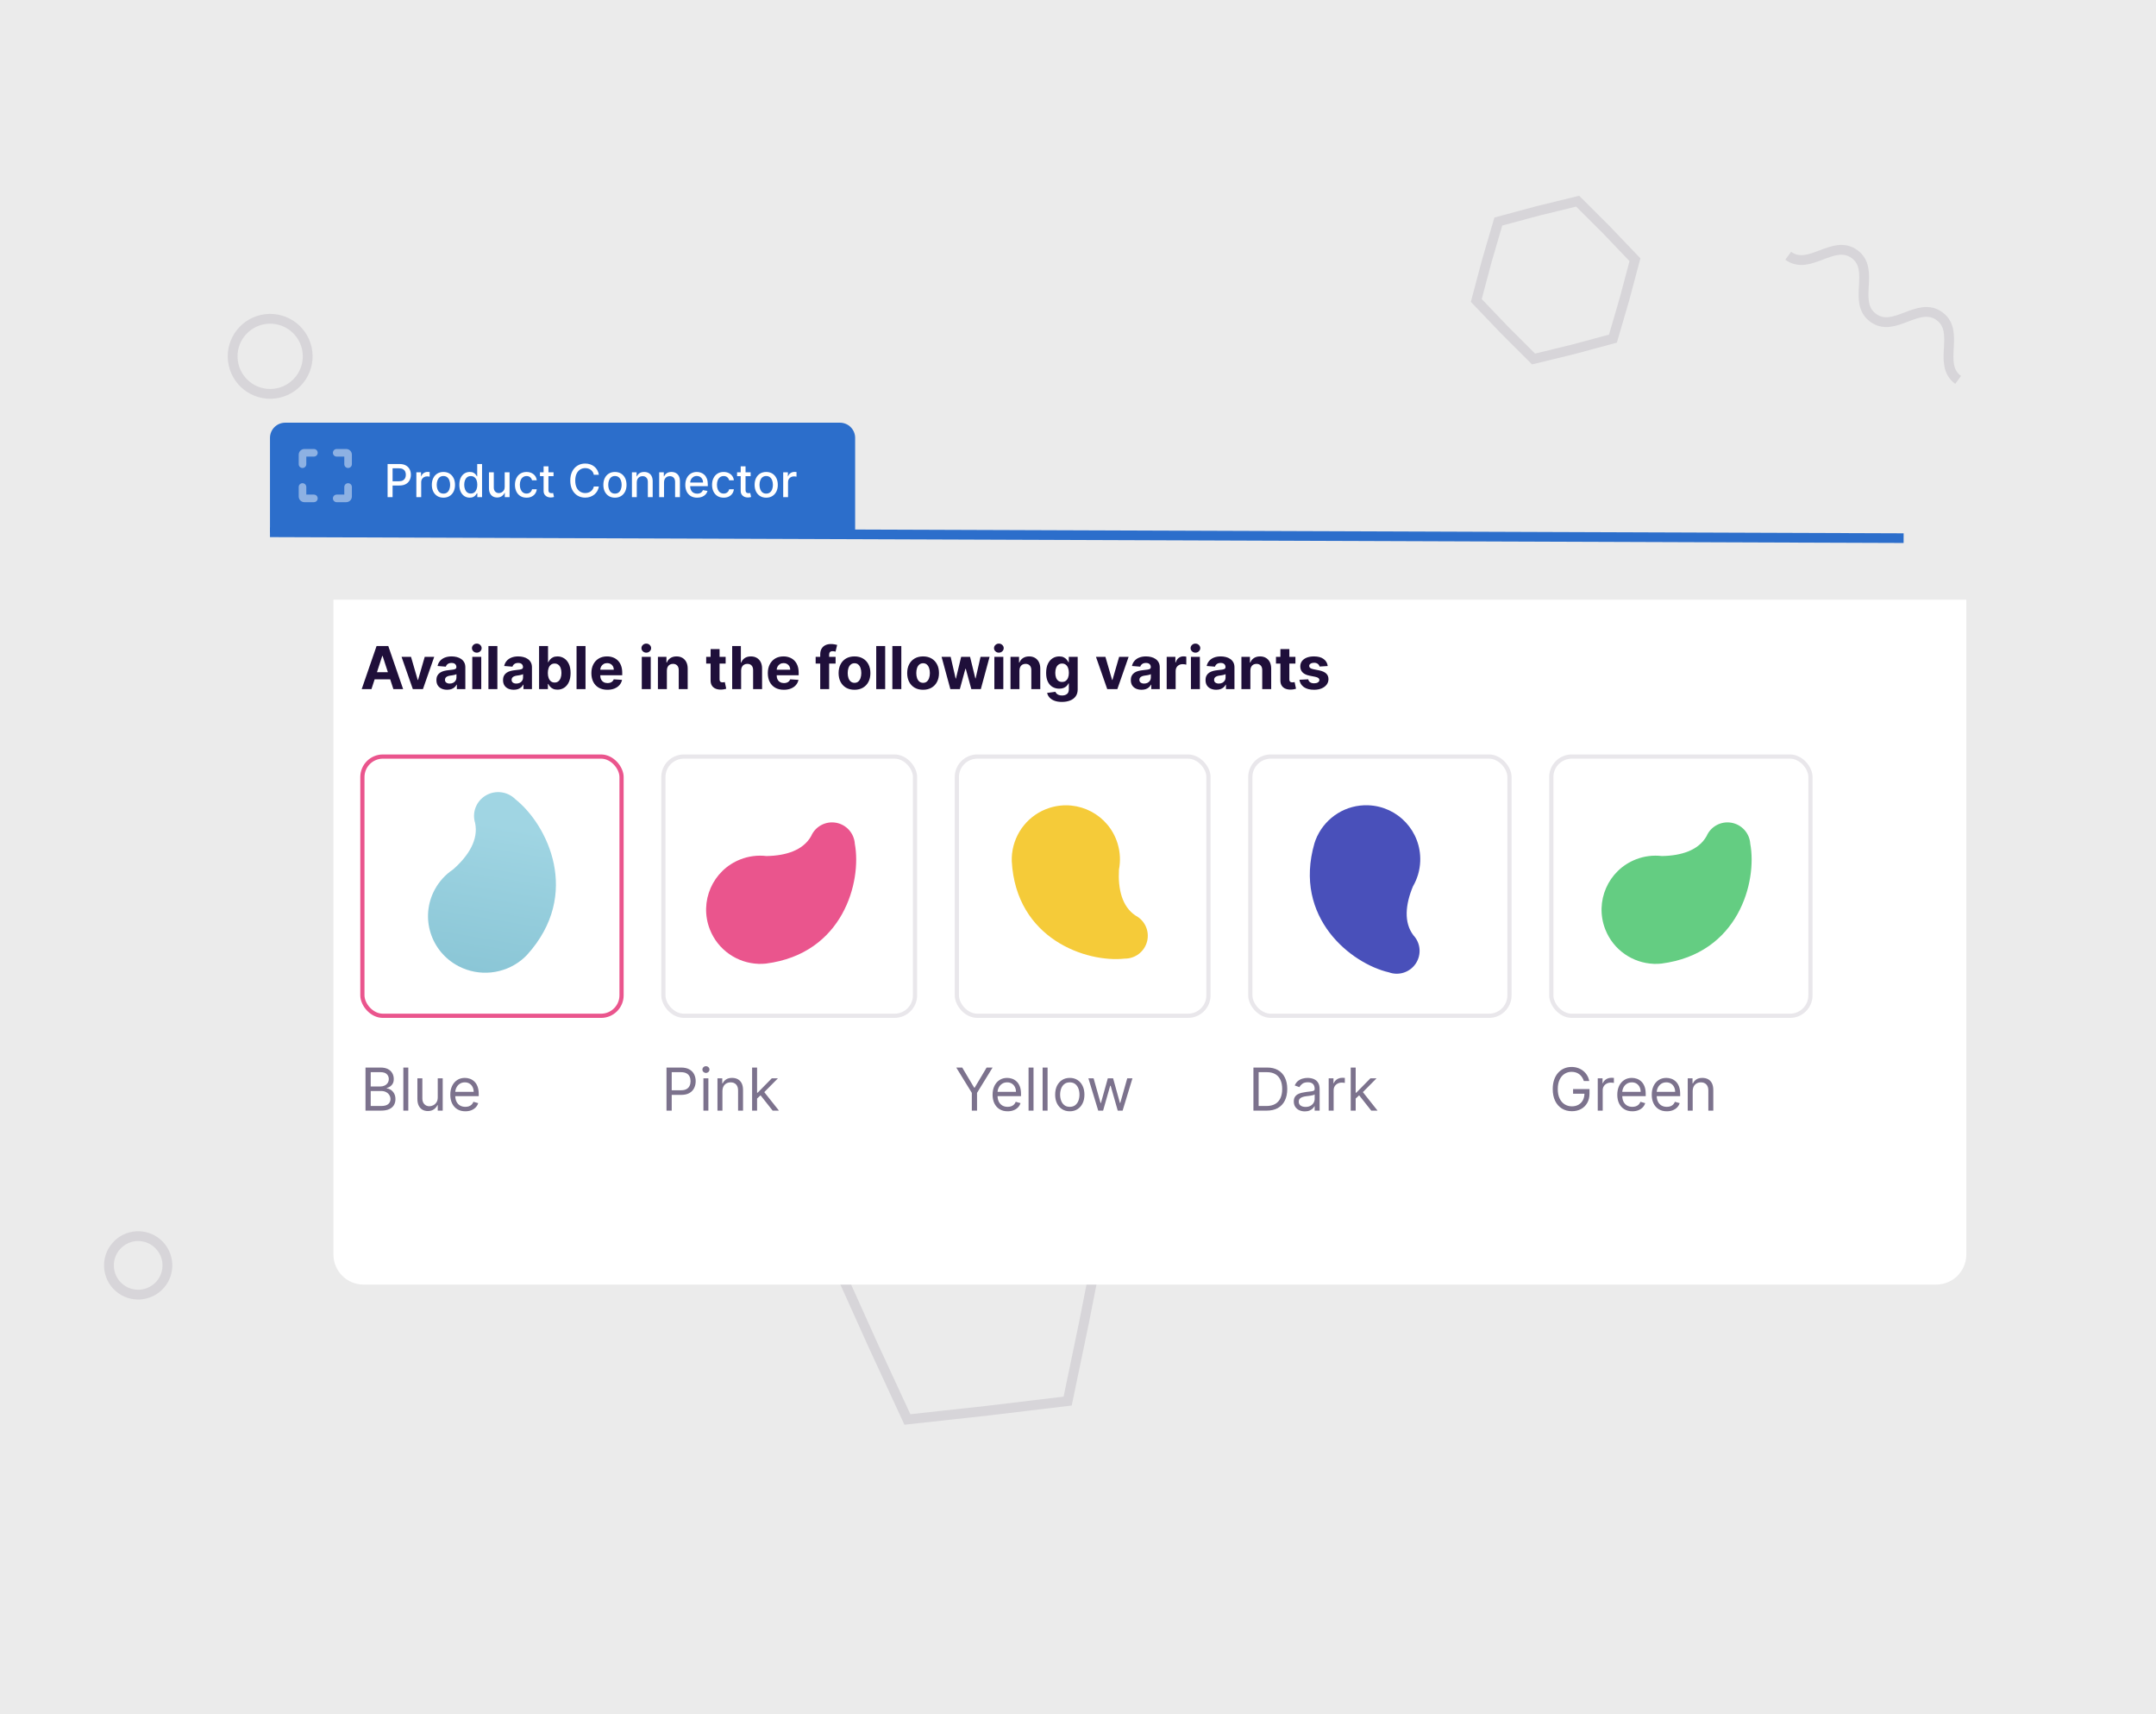 <svg width="551" height="438" viewBox="0 0 551 438" fill="none" xmlns="http://www.w3.org/2000/svg">
<rect width="551" height="438" fill="#EBEBEB"/>
<mask id="mask0_394_3562" style="mask-type:alpha" maskUnits="userSpaceOnUse" x="0" y="0" width="551" height="438">
<rect width="551" height="438" fill="#EBEBEB"/>
</mask>
<g mask="url(#mask0_394_3562)">
<path opacity="0.1" d="M223.246 343.975L214.78 325.182L229.895 311.169L229.9 311.164L245.152 297.31L263.145 307.351L263.156 307.358L281.046 317.582L277.055 337.797L277.053 337.81L272.857 357.983L252.398 360.435L252.392 360.436L231.903 362.681L223.246 343.975Z" stroke="#1F0F3A" stroke-width="2.5"/>
<circle opacity="0.1" cx="35.312" cy="323.312" r="7.471" transform="rotate(41.324 35.312 323.312)" stroke="#1F0F3A" stroke-width="2.505"/>
<path opacity="0.1" d="M402.101 89.245L391.931 91.725L384.52 84.334L377.287 76.767L379.982 66.653L382.919 56.605L393.026 53.883L403.195 51.402L410.607 58.794L417.84 66.36L415.144 76.475L412.208 86.522L402.101 89.245Z" stroke="#1F0F3A" stroke-width="2.505"/>
<circle opacity="0.1" cx="69.044" cy="91.044" r="9.591" transform="rotate(173.243 69.044 91.044)" stroke="#1F0F3A" stroke-width="2.505"/>
<path opacity="0.1" d="M500.432 97.068C495.003 93.103 501.1 84.755 495.671 80.79C490.242 76.825 484.146 85.173 478.717 81.208C473.288 77.243 479.385 68.895 473.956 64.93C468.526 60.965 462.43 69.313 457.001 65.348" stroke="#1F0F3A" stroke-width="2.505" stroke-miterlimit="10"/>
<g filter="url(#filter0_d_394_3562)">
<path d="M69 137H486.308V304.308C486.308 308.556 482.864 312 478.615 312H76.692C72.444 312 69 308.556 69 304.308V137Z" fill="white"/>
</g>
<path d="M94.93 176.077H92.436L96.236 165.071H99.235L103.029 176.077H100.535L97.778 167.586H97.692L94.93 176.077ZM94.774 171.751H100.664V173.567H94.774V171.751ZM110.972 167.822L108.086 176.077H105.506L102.62 167.822H105.039L106.753 173.728H106.839L108.548 167.822H110.972ZM114.276 176.233C113.749 176.233 113.28 176.141 112.868 175.959C112.456 175.772 112.13 175.498 111.89 175.136C111.653 174.771 111.535 174.316 111.535 173.771C111.535 173.313 111.619 172.928 111.787 172.616C111.956 172.304 112.185 172.053 112.475 171.864C112.766 171.674 113.095 171.53 113.464 171.434C113.837 171.337 114.227 171.269 114.636 171.229C115.116 171.179 115.503 171.133 115.797 171.09C116.09 171.043 116.304 170.975 116.436 170.885C116.569 170.796 116.635 170.663 116.635 170.488V170.455C116.635 170.115 116.527 169.852 116.313 169.665C116.101 169.479 115.8 169.386 115.41 169.386C114.998 169.386 114.67 169.477 114.426 169.66C114.183 169.839 114.021 170.065 113.942 170.337L111.825 170.165C111.933 169.664 112.144 169.23 112.459 168.865C112.774 168.496 113.181 168.213 113.679 168.016C114.181 167.815 114.761 167.715 115.42 167.715C115.879 167.715 116.318 167.768 116.737 167.876C117.16 167.983 117.534 168.15 117.86 168.376C118.19 168.601 118.45 168.892 118.64 169.246C118.829 169.597 118.924 170.018 118.924 170.509V176.077H116.753V174.932H116.689C116.556 175.19 116.379 175.418 116.157 175.615C115.935 175.808 115.668 175.96 115.356 176.072C115.044 176.179 114.684 176.233 114.276 176.233ZM114.931 174.653C115.268 174.653 115.566 174.586 115.823 174.454C116.081 174.318 116.284 174.135 116.431 173.906C116.578 173.676 116.651 173.417 116.651 173.126V172.25C116.579 172.297 116.481 172.34 116.356 172.379C116.234 172.415 116.096 172.449 115.942 172.482C115.788 172.51 115.634 172.537 115.48 172.562C115.325 172.584 115.186 172.603 115.06 172.621C114.792 172.661 114.557 172.723 114.356 172.809C114.156 172.895 114 173.012 113.889 173.159C113.778 173.302 113.722 173.481 113.722 173.696C113.722 174.008 113.835 174.246 114.061 174.411C114.29 174.572 114.58 174.653 114.931 174.653ZM120.701 176.077V167.822H122.99V176.077H120.701ZM121.851 166.758C121.51 166.758 121.218 166.645 120.975 166.419C120.735 166.19 120.615 165.916 120.615 165.597C120.615 165.282 120.735 165.011 120.975 164.786C121.218 164.556 121.51 164.442 121.851 164.442C122.191 164.442 122.481 164.556 122.721 164.786C122.965 165.011 123.087 165.282 123.087 165.597C123.087 165.916 122.965 166.19 122.721 166.419C122.481 166.645 122.191 166.758 121.851 166.758ZM127.113 165.071V176.077H124.824V165.071H127.113ZM131.301 176.233C130.775 176.233 130.305 176.141 129.893 175.959C129.481 175.772 129.155 175.498 128.915 175.136C128.679 174.771 128.56 174.316 128.56 173.771C128.56 173.313 128.645 172.928 128.813 172.616C128.981 172.304 129.211 172.053 129.501 171.864C129.791 171.674 130.121 171.53 130.49 171.434C130.862 171.337 131.253 171.269 131.661 171.229C132.141 171.179 132.528 171.133 132.822 171.09C133.116 171.043 133.329 170.975 133.462 170.885C133.594 170.796 133.66 170.663 133.66 170.488V170.455C133.66 170.115 133.553 169.852 133.338 169.665C133.127 169.479 132.826 169.386 132.435 169.386C132.023 169.386 131.695 169.477 131.452 169.66C131.208 169.839 131.047 170.065 130.968 170.337L128.851 170.165C128.958 169.664 129.169 169.23 129.485 168.865C129.8 168.496 130.207 168.213 130.705 168.016C131.206 167.815 131.787 167.715 132.446 167.715C132.904 167.715 133.343 167.768 133.763 167.876C134.185 167.983 134.56 168.15 134.886 168.376C135.215 168.601 135.475 168.892 135.665 169.246C135.855 169.597 135.95 170.018 135.95 170.509V176.077H133.779V174.932H133.714C133.582 175.19 133.404 175.418 133.182 175.615C132.96 175.808 132.693 175.96 132.381 176.072C132.07 176.179 131.71 176.233 131.301 176.233ZM131.957 174.653C132.294 174.653 132.591 174.586 132.849 174.454C133.107 174.318 133.309 174.135 133.456 173.906C133.603 173.676 133.677 173.417 133.677 173.126V172.25C133.605 172.297 133.506 172.34 133.381 172.379C133.259 172.415 133.121 172.449 132.967 172.482C132.813 172.51 132.659 172.537 132.505 172.562C132.351 172.584 132.211 172.603 132.086 172.621C131.817 172.661 131.582 172.723 131.382 172.809C131.181 172.895 131.025 173.012 130.914 173.159C130.803 173.302 130.748 173.481 130.748 173.696C130.748 174.008 130.861 174.246 131.086 174.411C131.316 174.572 131.606 174.653 131.957 174.653ZM137.769 176.077V165.071H140.058V169.209H140.128C140.229 168.987 140.374 168.761 140.564 168.532C140.757 168.299 141.008 168.105 141.316 167.951C141.628 167.793 142.015 167.715 142.477 167.715C143.079 167.715 143.634 167.872 144.143 168.188C144.652 168.499 145.058 168.97 145.363 169.601C145.667 170.228 145.82 171.014 145.82 171.96C145.82 172.881 145.671 173.659 145.374 174.293C145.08 174.923 144.679 175.402 144.17 175.728C143.665 176.05 143.098 176.211 142.471 176.211C142.027 176.211 141.649 176.138 141.338 175.991C141.029 175.844 140.777 175.66 140.58 175.437C140.383 175.212 140.232 174.984 140.128 174.755H140.026V176.077H137.769ZM140.01 171.95C140.01 172.44 140.078 172.869 140.214 173.234C140.35 173.599 140.548 173.884 140.805 174.088C141.063 174.289 141.377 174.389 141.746 174.389C142.119 174.389 142.434 174.287 142.692 174.083C142.95 173.875 143.145 173.589 143.278 173.223C143.414 172.854 143.482 172.43 143.482 171.95C143.482 171.473 143.416 171.054 143.283 170.692C143.15 170.33 142.955 170.047 142.697 169.843C142.439 169.639 142.122 169.536 141.746 169.536C141.373 169.536 141.058 169.635 140.8 169.832C140.546 170.029 140.35 170.309 140.214 170.67C140.078 171.032 140.01 171.459 140.01 171.95ZM149.637 165.071V176.077H147.347V165.071H149.637ZM155.233 176.238C154.383 176.238 153.653 176.066 153.04 175.722C152.431 175.375 151.961 174.884 151.632 174.25C151.302 173.612 151.137 172.858 151.137 171.987C151.137 171.138 151.302 170.393 151.632 169.751C151.961 169.11 152.425 168.61 153.024 168.252C153.626 167.894 154.331 167.715 155.141 167.715C155.686 167.715 156.193 167.802 156.662 167.978C157.135 168.15 157.547 168.41 157.898 168.757C158.253 169.105 158.529 169.542 158.726 170.069C158.923 170.592 159.021 171.204 159.021 171.907V172.535H152.051V171.117H156.866C156.866 170.787 156.795 170.495 156.651 170.241C156.508 169.986 156.309 169.787 156.055 169.644C155.804 169.497 155.512 169.424 155.179 169.424C154.831 169.424 154.523 169.504 154.254 169.665C153.989 169.823 153.782 170.036 153.631 170.305C153.481 170.57 153.404 170.866 153.4 171.192V172.541C153.4 172.949 153.475 173.302 153.626 173.599C153.78 173.897 153.996 174.126 154.276 174.287C154.555 174.449 154.887 174.529 155.27 174.529C155.525 174.529 155.757 174.493 155.969 174.422C156.18 174.35 156.361 174.243 156.512 174.099C156.662 173.956 156.777 173.78 156.856 173.573L158.973 173.712C158.866 174.221 158.645 174.665 158.312 175.045C157.982 175.421 157.556 175.715 157.033 175.926C156.513 176.134 155.913 176.238 155.233 176.238ZM164.018 176.077V167.822H166.307V176.077H164.018ZM165.168 166.758C164.828 166.758 164.536 166.645 164.292 166.419C164.052 166.19 163.932 165.916 163.932 165.597C163.932 165.282 164.052 165.011 164.292 164.786C164.536 164.556 164.828 164.442 165.168 164.442C165.508 164.442 165.799 164.556 166.039 164.786C166.282 165.011 166.404 165.282 166.404 165.597C166.404 165.916 166.282 166.19 166.039 166.419C165.799 166.645 165.508 166.758 165.168 166.758ZM170.431 171.305V176.077H168.141V167.822H170.323V169.279H170.42C170.603 168.798 170.909 168.419 171.339 168.139C171.769 167.856 172.29 167.715 172.903 167.715C173.476 167.715 173.976 167.84 174.402 168.091C174.829 168.342 175.16 168.7 175.397 169.166C175.633 169.628 175.751 170.18 175.751 170.821V176.077H173.462V171.229C173.465 170.724 173.336 170.33 173.075 170.047C172.813 169.76 172.453 169.617 171.995 169.617C171.687 169.617 171.414 169.683 171.178 169.816C170.945 169.949 170.762 170.142 170.63 170.396C170.501 170.647 170.434 170.95 170.431 171.305ZM185.449 167.822V169.542H180.478V167.822H185.449ZM181.606 165.844H183.896V173.54C183.896 173.752 183.928 173.916 183.993 174.035C184.057 174.149 184.147 174.23 184.261 174.277C184.38 174.323 184.516 174.346 184.67 174.346C184.777 174.346 184.885 174.337 184.992 174.32C185.1 174.298 185.182 174.282 185.239 174.271L185.6 175.975C185.485 176.011 185.324 176.052 185.116 176.098C184.908 176.149 184.655 176.179 184.358 176.19C183.806 176.211 183.323 176.138 182.907 175.969C182.495 175.801 182.174 175.539 181.945 175.185C181.716 174.83 181.603 174.382 181.606 173.841V165.844ZM189.407 171.305V176.077H187.118V165.071H189.343V169.279H189.439C189.626 168.791 189.927 168.41 190.342 168.134C190.758 167.854 191.279 167.715 191.906 167.715C192.479 167.715 192.979 167.84 193.406 168.091C193.836 168.338 194.169 168.695 194.405 169.16C194.645 169.622 194.763 170.176 194.76 170.821V176.077H192.47V171.229C192.474 170.721 192.345 170.325 192.084 170.042C191.826 169.759 191.464 169.617 190.998 169.617C190.686 169.617 190.41 169.683 190.17 169.816C189.934 169.949 189.748 170.142 189.611 170.396C189.479 170.647 189.411 170.95 189.407 171.305ZM200.324 176.238C199.474 176.238 198.744 176.066 198.131 175.722C197.522 175.375 197.052 174.884 196.723 174.25C196.393 173.612 196.228 172.858 196.228 171.987C196.228 171.138 196.393 170.393 196.723 169.751C197.052 169.11 197.516 168.61 198.115 168.252C198.717 167.894 199.422 167.715 200.232 167.715C200.777 167.715 201.284 167.802 201.753 167.978C202.226 168.15 202.638 168.41 202.989 168.757C203.344 169.105 203.62 169.542 203.817 170.069C204.014 170.592 204.112 171.204 204.112 171.907V172.535H197.142V171.117H201.957C201.957 170.787 201.886 170.495 201.742 170.241C201.599 169.986 201.4 169.787 201.146 169.644C200.895 169.497 200.603 169.424 200.27 169.424C199.922 169.424 199.614 169.504 199.345 169.665C199.08 169.823 198.872 170.036 198.722 170.305C198.572 170.57 198.495 170.866 198.491 171.192V172.541C198.491 172.949 198.566 173.302 198.717 173.599C198.871 173.897 199.087 174.126 199.367 174.287C199.646 174.449 199.978 174.529 200.361 174.529C200.616 174.529 200.848 174.493 201.06 174.422C201.271 174.35 201.452 174.243 201.603 174.099C201.753 173.956 201.868 173.78 201.947 173.573L204.064 173.712C203.956 174.221 203.736 174.665 203.403 175.045C203.073 175.421 202.647 175.715 202.124 175.926C201.604 176.134 201.004 176.238 200.324 176.238ZM213.548 167.822V169.542H208.453V167.822H213.548ZM209.62 176.077V167.226C209.62 166.627 209.736 166.131 209.969 165.737C210.205 165.343 210.528 165.047 210.936 164.85C211.345 164.653 211.809 164.555 212.328 164.555C212.679 164.555 213 164.581 213.29 164.635C213.584 164.689 213.802 164.737 213.946 164.78L213.537 166.5C213.448 166.471 213.337 166.445 213.204 166.419C213.075 166.394 212.943 166.382 212.806 166.382C212.47 166.382 212.235 166.461 212.102 166.618C211.97 166.772 211.904 166.989 211.904 167.269V176.077H209.62ZM218.381 176.238C217.546 176.238 216.824 176.061 216.215 175.706C215.61 175.348 215.142 174.85 214.812 174.212C214.483 173.571 214.318 172.827 214.318 171.982C214.318 171.129 214.483 170.384 214.812 169.746C215.142 169.105 215.61 168.607 216.215 168.252C216.824 167.894 217.546 167.715 218.381 167.715C219.216 167.715 219.936 167.894 220.541 168.252C221.15 168.607 221.62 169.105 221.949 169.746C222.279 170.384 222.444 171.129 222.444 171.982C222.444 172.827 222.279 173.571 221.949 174.212C221.62 174.85 221.15 175.348 220.541 175.706C219.936 176.061 219.216 176.238 218.381 176.238ZM218.392 174.465C218.771 174.465 219.088 174.357 219.343 174.142C219.597 173.924 219.789 173.626 219.918 173.25C220.05 172.874 220.117 172.446 220.117 171.966C220.117 171.486 220.05 171.057 219.918 170.681C219.789 170.305 219.597 170.008 219.343 169.789C219.088 169.571 218.771 169.461 218.392 169.461C218.008 169.461 217.686 169.571 217.424 169.789C217.166 170.008 216.971 170.305 216.838 170.681C216.709 171.057 216.645 171.486 216.645 171.966C216.645 172.446 216.709 172.874 216.838 173.25C216.971 173.626 217.166 173.924 217.424 174.142C217.686 174.357 218.008 174.465 218.392 174.465ZM226.222 165.071V176.077H223.932V165.071H226.222ZM230.345 165.071V176.077H228.056V165.071H230.345ZM235.909 176.238C235.074 176.238 234.352 176.061 233.743 175.706C233.138 175.348 232.67 174.85 232.34 174.212C232.011 173.571 231.846 172.827 231.846 171.982C231.846 171.129 232.011 170.384 232.34 169.746C232.67 169.105 233.138 168.607 233.743 168.252C234.352 167.894 235.074 167.715 235.909 167.715C236.744 167.715 237.464 167.894 238.069 168.252C238.678 168.607 239.148 169.105 239.477 169.746C239.807 170.384 239.972 171.129 239.972 171.982C239.972 172.827 239.807 173.571 239.477 174.212C239.148 174.85 238.678 175.348 238.069 175.706C237.464 176.061 236.744 176.238 235.909 176.238ZM235.92 174.465C236.299 174.465 236.616 174.357 236.871 174.142C237.125 173.924 237.317 173.626 237.446 173.25C237.578 172.874 237.645 172.446 237.645 171.966C237.645 171.486 237.578 171.057 237.446 170.681C237.317 170.305 237.125 170.008 236.871 169.789C236.616 169.571 236.299 169.461 235.92 169.461C235.536 169.461 235.214 169.571 234.952 169.789C234.694 170.008 234.499 170.305 234.366 170.681C234.237 171.057 234.173 171.486 234.173 171.966C234.173 172.446 234.237 172.874 234.366 173.25C234.499 173.626 234.694 173.924 234.952 174.142C235.214 174.357 235.536 174.465 235.92 174.465ZM242.882 176.077L240.635 167.822H242.952L244.231 173.368H244.306L245.639 167.822H247.912L249.266 173.336H249.336L250.594 167.822H252.905L250.664 176.077H248.24L246.821 170.885H246.719L245.3 176.077H242.882ZM254.126 176.077V167.822H256.416V176.077H254.126ZM255.276 166.758C254.936 166.758 254.644 166.645 254.4 166.419C254.16 166.19 254.04 165.916 254.04 165.597C254.04 165.282 254.16 165.011 254.4 164.786C254.644 164.556 254.936 164.442 255.276 164.442C255.617 164.442 255.907 164.556 256.147 164.786C256.39 165.011 256.512 165.282 256.512 165.597C256.512 165.916 256.39 166.19 256.147 166.419C255.907 166.645 255.617 166.758 255.276 166.758ZM260.539 171.305V176.077H258.249V167.822H260.431V169.279H260.528C260.711 168.798 261.017 168.419 261.447 168.139C261.877 167.856 262.398 167.715 263.011 167.715C263.584 167.715 264.084 167.84 264.51 168.091C264.937 168.342 265.268 168.7 265.505 169.166C265.741 169.628 265.859 170.18 265.859 170.821V176.077H263.57V171.229C263.574 170.724 263.445 170.33 263.183 170.047C262.921 169.76 262.561 169.617 262.103 169.617C261.795 169.617 261.522 169.683 261.286 169.816C261.053 169.949 260.87 170.142 260.738 170.396C260.609 170.647 260.542 170.95 260.539 171.305ZM271.383 179.344C270.641 179.344 270.005 179.242 269.475 179.038C268.948 178.837 268.529 178.563 268.217 178.216C267.906 177.868 267.703 177.478 267.61 177.044L269.727 176.759C269.792 176.924 269.894 177.078 270.034 177.222C270.173 177.365 270.358 177.48 270.587 177.566C270.82 177.655 271.103 177.7 271.436 177.7C271.934 177.7 272.345 177.578 272.667 177.334C272.993 177.094 273.156 176.691 273.156 176.125V174.615H273.059C272.959 174.844 272.809 175.061 272.608 175.265C272.407 175.47 272.149 175.636 271.834 175.765C271.519 175.894 271.143 175.959 270.706 175.959C270.086 175.959 269.521 175.815 269.013 175.529C268.507 175.239 268.104 174.796 267.803 174.201C267.506 173.603 267.357 172.847 267.357 171.933C267.357 170.998 267.51 170.217 267.814 169.59C268.119 168.963 268.524 168.494 269.029 168.182C269.538 167.87 270.095 167.715 270.7 167.715C271.162 167.715 271.549 167.793 271.861 167.951C272.173 168.105 272.423 168.299 272.613 168.532C272.807 168.761 272.956 168.987 273.059 169.209H273.145V167.822H275.419V176.158C275.419 176.86 275.247 177.447 274.903 177.92C274.559 178.393 274.082 178.748 273.473 178.984C272.868 179.224 272.171 179.344 271.383 179.344ZM271.431 174.239C271.8 174.239 272.112 174.148 272.366 173.965C272.624 173.779 272.821 173.513 272.957 173.169C273.097 172.822 273.167 172.406 273.167 171.923C273.167 171.439 273.099 171.02 272.963 170.665C272.827 170.307 272.63 170.029 272.372 169.832C272.114 169.635 271.8 169.536 271.431 169.536C271.055 169.536 270.738 169.639 270.48 169.843C270.222 170.043 270.027 170.323 269.894 170.681C269.761 171.039 269.695 171.453 269.695 171.923C269.695 172.399 269.761 172.811 269.894 173.159C270.03 173.503 270.225 173.77 270.48 173.959C270.738 174.146 271.055 174.239 271.431 174.239ZM288.439 167.822L285.553 176.077H282.974L280.088 167.822H282.506L284.22 173.728H284.306L286.015 167.822H288.439ZM291.743 176.233C291.216 176.233 290.747 176.141 290.335 175.959C289.923 175.772 289.597 175.498 289.357 175.136C289.12 174.771 289.002 174.316 289.002 173.771C289.002 173.313 289.086 172.928 289.255 172.616C289.423 172.304 289.652 172.053 289.943 171.864C290.233 171.674 290.562 171.53 290.931 171.434C291.304 171.337 291.695 171.269 292.103 171.229C292.583 171.179 292.97 171.133 293.264 171.09C293.558 171.043 293.771 170.975 293.903 170.885C294.036 170.796 294.102 170.663 294.102 170.488V170.455C294.102 170.115 293.995 169.852 293.78 169.665C293.568 169.479 293.267 169.386 292.877 169.386C292.465 169.386 292.137 169.477 291.893 169.66C291.65 169.839 291.488 170.065 291.41 170.337L289.292 170.165C289.4 169.664 289.611 169.23 289.926 168.865C290.242 168.496 290.648 168.213 291.146 168.016C291.648 167.815 292.228 167.715 292.888 167.715C293.346 167.715 293.785 167.768 294.204 167.876C294.627 167.983 295.001 168.15 295.327 168.376C295.657 168.601 295.917 168.892 296.107 169.246C296.297 169.597 296.392 170.018 296.392 170.509V176.077H294.22V174.932H294.156C294.023 175.19 293.846 175.418 293.624 175.615C293.402 175.808 293.135 175.96 292.823 176.072C292.511 176.179 292.151 176.233 291.743 176.233ZM292.399 174.653C292.735 174.653 293.033 174.586 293.291 174.454C293.549 174.318 293.751 174.135 293.898 173.906C294.045 173.676 294.118 173.417 294.118 173.126V172.25C294.047 172.297 293.948 172.34 293.823 172.379C293.701 172.415 293.563 172.449 293.409 172.482C293.255 172.51 293.101 172.537 292.947 172.562C292.793 172.584 292.653 172.603 292.528 172.621C292.259 172.661 292.024 172.723 291.823 172.809C291.623 172.895 291.467 173.012 291.356 173.159C291.245 173.302 291.189 173.481 291.189 173.696C291.189 174.008 291.302 174.246 291.528 174.411C291.757 174.572 292.047 174.653 292.399 174.653ZM298.168 176.077V167.822H300.387V169.262H300.473C300.624 168.75 300.876 168.363 301.231 168.102C301.586 167.836 301.994 167.704 302.456 167.704C302.571 167.704 302.695 167.711 302.827 167.725C302.96 167.74 303.076 167.759 303.177 167.784V169.816C303.069 169.784 302.92 169.755 302.73 169.73C302.541 169.705 302.367 169.692 302.209 169.692C301.872 169.692 301.571 169.766 301.306 169.913C301.045 170.056 300.837 170.257 300.683 170.515C300.532 170.773 300.457 171.07 300.457 171.407V176.077H298.168ZM304.36 176.077V167.822H306.65V176.077H304.36ZM305.51 166.758C305.17 166.758 304.878 166.645 304.634 166.419C304.394 166.19 304.274 165.916 304.274 165.597C304.274 165.282 304.394 165.011 304.634 164.786C304.878 164.556 305.17 164.442 305.51 164.442C305.851 164.442 306.141 164.556 306.381 164.786C306.625 165.011 306.746 165.282 306.746 165.597C306.746 165.916 306.625 166.19 306.381 166.419C306.141 166.645 305.851 166.758 305.51 166.758ZM310.837 176.233C310.311 176.233 309.841 176.141 309.429 175.959C309.017 175.772 308.691 175.498 308.451 175.136C308.215 174.771 308.097 174.316 308.097 173.771C308.097 173.313 308.181 172.928 308.349 172.616C308.518 172.304 308.747 172.053 309.037 171.864C309.327 171.674 309.657 171.53 310.026 171.434C310.399 171.337 310.789 171.269 311.198 171.229C311.678 171.179 312.065 171.133 312.358 171.09C312.652 171.043 312.865 170.975 312.998 170.885C313.13 170.796 313.197 170.663 313.197 170.488V170.455C313.197 170.115 313.089 169.852 312.874 169.665C312.663 169.479 312.362 169.386 311.971 169.386C311.559 169.386 311.232 169.477 310.988 169.66C310.744 169.839 310.583 170.065 310.504 170.337L308.387 170.165C308.494 169.664 308.706 169.23 309.021 168.865C309.336 168.496 309.743 168.213 310.241 168.016C310.743 167.815 311.323 167.715 311.982 167.715C312.441 167.715 312.88 167.768 313.299 167.876C313.722 167.983 314.096 168.15 314.422 168.376C314.752 168.601 315.011 168.892 315.201 169.246C315.391 169.597 315.486 170.018 315.486 170.509V176.077H313.315V174.932H313.25C313.118 175.19 312.941 175.418 312.718 175.615C312.496 175.808 312.229 175.96 311.918 176.072C311.606 176.179 311.246 176.233 310.837 176.233ZM311.493 174.653C311.83 174.653 312.127 174.586 312.385 174.454C312.643 174.318 312.846 174.135 312.993 173.906C313.139 173.676 313.213 173.417 313.213 173.126V172.25C313.141 172.297 313.043 172.34 312.917 172.379C312.795 172.415 312.658 172.449 312.503 172.482C312.349 172.51 312.195 172.537 312.041 172.562C311.887 172.584 311.747 172.603 311.622 172.621C311.353 172.661 311.119 172.723 310.918 172.809C310.717 172.895 310.562 173.012 310.451 173.159C310.339 173.302 310.284 173.481 310.284 173.696C310.284 174.008 310.397 174.246 310.622 174.411C310.852 174.572 311.142 174.653 311.493 174.653ZM319.552 171.305V176.077H317.262V167.822H319.444V169.279H319.541C319.724 168.798 320.03 168.419 320.46 168.139C320.89 167.856 321.411 167.715 322.024 167.715C322.597 167.715 323.097 167.84 323.523 168.091C323.95 168.342 324.281 168.7 324.518 169.166C324.754 169.628 324.872 170.18 324.872 170.821V176.077H322.583V171.229C322.586 170.724 322.457 170.33 322.196 170.047C321.934 169.76 321.574 169.617 321.116 169.617C320.808 169.617 320.535 169.683 320.299 169.816C320.066 169.949 319.883 170.142 319.751 170.396C319.622 170.647 319.555 170.95 319.552 171.305ZM331.067 167.822V169.542H326.096V167.822H331.067ZM327.225 165.844H329.514V173.54C329.514 173.752 329.546 173.916 329.611 174.035C329.675 174.149 329.765 174.23 329.88 174.277C329.998 174.323 330.134 174.346 330.288 174.346C330.396 174.346 330.503 174.337 330.611 174.32C330.718 174.298 330.8 174.282 330.858 174.271L331.218 175.975C331.103 176.011 330.942 176.052 330.734 176.098C330.526 176.149 330.274 176.179 329.976 176.19C329.425 176.211 328.941 176.138 328.525 175.969C328.113 175.801 327.793 175.539 327.563 175.185C327.334 174.83 327.221 174.382 327.225 173.841V165.844ZM339.323 170.176L337.228 170.305C337.192 170.126 337.115 169.965 336.996 169.821C336.878 169.674 336.722 169.558 336.529 169.472C336.339 169.382 336.111 169.338 335.846 169.338C335.492 169.338 335.192 169.413 334.949 169.563C334.705 169.71 334.583 169.907 334.583 170.155C334.583 170.352 334.662 170.518 334.82 170.654C334.978 170.79 335.248 170.9 335.631 170.982L337.125 171.283C337.928 171.448 338.526 171.713 338.92 172.078C339.314 172.444 339.512 172.924 339.512 173.519C339.512 174.06 339.352 174.535 339.033 174.943C338.718 175.351 338.284 175.67 337.733 175.9C337.185 176.125 336.552 176.238 335.836 176.238C334.743 176.238 333.872 176.011 333.224 175.556C332.579 175.097 332.201 174.474 332.09 173.685L334.342 173.567C334.41 173.9 334.574 174.155 334.836 174.33C335.098 174.502 335.433 174.588 335.841 174.588C336.242 174.588 336.565 174.511 336.808 174.357C337.056 174.2 337.181 173.997 337.185 173.75C337.181 173.542 337.093 173.372 336.921 173.239C336.749 173.103 336.484 172.999 336.126 172.928L334.696 172.643C333.89 172.482 333.29 172.202 332.896 171.804C332.505 171.407 332.31 170.9 332.31 170.284C332.31 169.753 332.453 169.296 332.74 168.913C333.03 168.53 333.437 168.234 333.96 168.026C334.487 167.819 335.103 167.715 335.809 167.715C336.851 167.715 337.672 167.935 338.27 168.376C338.872 168.816 339.223 169.416 339.323 170.176Z" fill="#1F0F3A"/>
<path d="M93.409 283.769V272.763H97.257C98.024 272.763 98.656 272.895 99.154 273.16C99.652 273.422 100.023 273.775 100.266 274.219C100.51 274.66 100.632 275.149 100.632 275.686C100.632 276.159 100.548 276.55 100.379 276.858C100.215 277.166 99.996 277.41 99.724 277.589C99.455 277.768 99.163 277.901 98.848 277.987V278.094C99.184 278.115 99.523 278.234 99.863 278.449C100.204 278.664 100.489 278.972 100.718 279.373C100.947 279.774 101.062 280.265 101.062 280.846C101.062 281.397 100.936 281.894 100.686 282.334C100.435 282.775 100.039 283.124 99.498 283.382C98.957 283.64 98.253 283.769 97.386 283.769H93.409ZM94.742 282.587H97.386C98.257 282.587 98.874 282.418 99.24 282.082C99.609 281.741 99.793 281.329 99.793 280.846C99.793 280.473 99.699 280.129 99.509 279.814C99.319 279.495 99.048 279.24 98.697 279.051C98.346 278.857 97.93 278.76 97.45 278.76H94.742V282.587ZM94.742 277.6H97.214C97.615 277.6 97.977 277.521 98.299 277.363C98.626 277.205 98.883 276.983 99.073 276.697C99.267 276.41 99.364 276.073 99.364 275.686C99.364 275.203 99.195 274.792 98.858 274.456C98.522 274.115 97.988 273.945 97.257 273.945H94.742V277.6ZM104.348 272.763V283.769H103.08V272.763H104.348ZM111.873 280.394V275.514H113.142V283.769H111.873V282.372H111.787C111.594 282.791 111.293 283.148 110.885 283.441C110.476 283.732 109.96 283.877 109.337 283.877C108.821 283.877 108.362 283.764 107.961 283.538C107.56 283.309 107.244 282.965 107.015 282.506C106.786 282.044 106.671 281.462 106.671 280.76V275.514H107.939V280.674C107.939 281.276 108.108 281.756 108.445 282.114C108.785 282.472 109.219 282.651 109.745 282.651C110.061 282.651 110.381 282.571 110.707 282.409C111.037 282.248 111.313 282.001 111.535 281.668C111.761 281.335 111.873 280.91 111.873 280.394ZM118.926 283.941C118.13 283.941 117.444 283.766 116.867 283.414C116.294 283.06 115.852 282.565 115.54 281.931C115.232 281.293 115.078 280.552 115.078 279.706C115.078 278.861 115.232 278.115 115.54 277.471C115.852 276.822 116.285 276.317 116.841 275.955C117.399 275.59 118.052 275.407 118.797 275.407C119.227 275.407 119.651 275.479 120.07 275.622C120.49 275.765 120.871 275.998 121.215 276.321C121.559 276.639 121.833 277.062 122.037 277.589C122.242 278.115 122.344 278.764 122.344 279.534V280.072H115.981V278.975H121.054C121.054 278.51 120.961 278.094 120.774 277.729C120.592 277.363 120.33 277.075 119.99 276.863C119.653 276.652 119.255 276.546 118.797 276.546C118.292 276.546 117.854 276.672 117.485 276.922C117.12 277.17 116.839 277.492 116.642 277.89C116.445 278.287 116.346 278.714 116.346 279.169V279.9C116.346 280.523 116.454 281.052 116.669 281.485C116.887 281.915 117.19 282.243 117.577 282.469C117.964 282.691 118.413 282.802 118.926 282.802C119.259 282.802 119.56 282.755 119.829 282.662C120.101 282.565 120.336 282.422 120.533 282.232C120.73 282.039 120.882 281.799 120.989 281.512L122.215 281.856C122.086 282.272 121.869 282.637 121.564 282.952C121.26 283.264 120.884 283.508 120.436 283.683C119.988 283.855 119.485 283.941 118.926 283.941Z" fill="#7C728D"/>
<path d="M170.335 283.769V272.763H174.054C174.917 272.763 175.623 272.919 176.171 273.23C176.723 273.538 177.131 273.956 177.396 274.483C177.662 275.009 177.794 275.597 177.794 276.245C177.794 276.894 177.662 277.483 177.396 278.013C177.135 278.544 176.73 278.966 176.182 279.282C175.634 279.593 174.931 279.749 174.075 279.749H171.41V278.567H174.032C174.623 278.567 175.098 278.465 175.456 278.261C175.815 278.056 176.074 277.781 176.236 277.433C176.4 277.082 176.483 276.686 176.483 276.245C176.483 275.805 176.4 275.41 176.236 275.063C176.074 274.715 175.813 274.443 175.451 274.246C175.089 274.045 174.609 273.945 174.011 273.945H171.668V283.769H170.335ZM179.769 283.769V275.514H181.037V283.769H179.769ZM180.414 274.139C180.167 274.139 179.954 274.054 179.775 273.886C179.599 273.718 179.511 273.515 179.511 273.279C179.511 273.042 179.599 272.84 179.775 272.671C179.954 272.503 180.167 272.419 180.414 272.419C180.661 272.419 180.873 272.503 181.048 272.671C181.227 272.84 181.317 273.042 181.317 273.279C181.317 273.515 181.227 273.718 181.048 273.886C180.873 274.054 180.661 274.139 180.414 274.139ZM184.629 278.803V283.769H183.361V275.514H184.586V276.804H184.693C184.887 276.385 185.181 276.048 185.575 275.794C185.969 275.536 186.478 275.407 187.101 275.407C187.66 275.407 188.149 275.522 188.568 275.751C188.987 275.977 189.313 276.321 189.546 276.783C189.779 277.241 189.896 277.822 189.896 278.524V283.769H188.627V278.61C188.627 277.961 188.459 277.456 188.122 277.094C187.785 276.729 187.323 276.546 186.736 276.546C186.331 276.546 185.969 276.634 185.65 276.81C185.335 276.985 185.086 277.241 184.903 277.578C184.72 277.915 184.629 278.323 184.629 278.803ZM193.395 280.76L193.374 279.19H193.632L197.243 275.514H198.813L194.965 279.405H194.857L193.395 280.76ZM192.213 283.769V272.763H193.481V283.769H192.213ZM197.458 283.769L194.234 279.685L195.137 278.803L199.071 283.769H197.458Z" fill="#7C728D"/>
<path d="M244.387 272.763H245.913L248.966 277.901H249.095L252.147 272.763H253.674L249.697 279.233V283.769H248.364V279.233L244.387 272.763ZM257.519 283.941C256.723 283.941 256.037 283.766 255.461 283.414C254.887 283.06 254.445 282.565 254.133 281.931C253.825 281.293 253.671 280.552 253.671 279.706C253.671 278.861 253.825 278.115 254.133 277.471C254.445 276.822 254.878 276.317 255.434 275.955C255.993 275.59 256.645 275.407 257.39 275.407C257.82 275.407 258.244 275.479 258.664 275.622C259.083 275.765 259.464 275.998 259.808 276.321C260.152 276.639 260.426 277.062 260.63 277.589C260.835 278.115 260.937 278.764 260.937 279.534V280.072H254.574V278.975H259.647C259.647 278.51 259.554 278.094 259.368 277.729C259.185 277.363 258.923 277.075 258.583 276.863C258.246 276.652 257.848 276.546 257.39 276.546C256.885 276.546 256.448 276.672 256.079 276.922C255.713 277.17 255.432 277.492 255.235 277.89C255.038 278.287 254.939 278.714 254.939 279.169V279.9C254.939 280.523 255.047 281.052 255.262 281.485C255.48 281.915 255.783 282.243 256.17 282.469C256.557 282.691 257.006 282.802 257.519 282.802C257.852 282.802 258.153 282.755 258.422 282.662C258.694 282.565 258.929 282.422 259.126 282.232C259.323 282.039 259.475 281.799 259.583 281.512L260.808 281.856C260.679 282.272 260.462 282.637 260.158 282.952C259.853 283.264 259.477 283.508 259.029 283.683C258.581 283.855 258.078 283.941 257.519 283.941ZM264.134 272.763V283.769H262.866V272.763H264.134ZM267.726 272.763V283.769H266.457V272.763H267.726ZM273.402 283.941C272.657 283.941 272.003 283.764 271.441 283.409C270.882 283.054 270.445 282.558 270.129 281.92C269.818 281.283 269.662 280.537 269.662 279.685C269.662 278.825 269.818 278.074 270.129 277.433C270.445 276.792 270.882 276.294 271.441 275.939C272.003 275.584 272.657 275.407 273.402 275.407C274.148 275.407 274.8 275.584 275.359 275.939C275.921 276.294 276.358 276.792 276.67 277.433C276.985 278.074 277.143 278.825 277.143 279.685C277.143 280.537 276.985 281.283 276.67 281.92C276.358 282.558 275.921 283.054 275.359 283.409C274.8 283.764 274.148 283.941 273.402 283.941ZM273.402 282.802C273.968 282.802 274.434 282.657 274.8 282.366C275.165 282.076 275.436 281.695 275.611 281.222C275.787 280.749 275.874 280.237 275.874 279.685C275.874 279.133 275.787 278.619 275.611 278.142C275.436 277.666 275.165 277.281 274.8 276.987C274.434 276.693 273.968 276.546 273.402 276.546C272.836 276.546 272.37 276.693 272.005 276.987C271.64 277.281 271.369 277.666 271.194 278.142C271.018 278.619 270.93 279.133 270.93 279.685C270.93 280.237 271.018 280.749 271.194 281.222C271.369 281.695 271.64 282.076 272.005 282.366C272.37 282.657 272.836 282.802 273.402 282.802ZM280.668 283.769L278.153 275.514H279.486L281.27 281.834H281.356L283.119 275.514H284.473L286.214 281.813H286.3L288.085 275.514H289.417L286.902 283.769H285.656L283.85 277.428H283.721L281.915 283.769H280.668Z" fill="#7C728D"/>
<path d="M323.729 283.769H320.333V272.763H323.88C324.947 272.763 325.861 272.983 326.621 273.424C327.38 273.861 327.962 274.49 328.367 275.31C328.772 276.127 328.975 277.105 328.975 278.244C328.975 279.391 328.77 280.378 328.362 281.206C327.953 282.03 327.359 282.664 326.578 283.108C325.797 283.549 324.847 283.769 323.729 283.769ZM321.666 282.587H323.643C324.553 282.587 325.308 282.411 325.906 282.06C326.504 281.709 326.95 281.209 327.244 280.561C327.538 279.912 327.685 279.14 327.685 278.244C327.685 277.356 327.54 276.591 327.249 275.95C326.959 275.305 326.526 274.81 325.949 274.466C325.372 274.119 324.654 273.945 323.794 273.945H321.666V282.587ZM333.467 283.963C332.944 283.963 332.47 283.864 332.043 283.667C331.617 283.466 331.278 283.178 331.027 282.802C330.777 282.422 330.651 281.963 330.651 281.426C330.651 280.953 330.744 280.57 330.931 280.276C331.117 279.979 331.366 279.746 331.678 279.577C331.989 279.409 332.333 279.283 332.71 279.201C333.089 279.115 333.471 279.047 333.854 278.997C334.356 278.932 334.763 278.884 335.074 278.852C335.39 278.816 335.619 278.757 335.762 278.674C335.909 278.592 335.983 278.449 335.983 278.244V278.201C335.983 277.671 335.837 277.259 335.547 276.965C335.261 276.672 334.825 276.525 334.241 276.525C333.636 276.525 333.161 276.657 332.817 276.922C332.473 277.188 332.231 277.471 332.092 277.772L330.888 277.342C331.103 276.84 331.389 276.449 331.748 276.17C332.109 275.887 332.504 275.69 332.93 275.579C333.36 275.464 333.783 275.407 334.198 275.407C334.463 275.407 334.768 275.439 335.112 275.504C335.459 275.565 335.794 275.692 336.117 275.885C336.443 276.079 336.713 276.371 336.928 276.761C337.143 277.152 337.251 277.675 337.251 278.33V283.769H335.983V282.651H335.918C335.832 282.83 335.689 283.022 335.488 283.226C335.287 283.431 335.021 283.604 334.687 283.748C334.354 283.891 333.947 283.963 333.467 283.963ZM333.661 282.823C334.162 282.823 334.585 282.725 334.929 282.528C335.277 282.331 335.538 282.076 335.714 281.765C335.893 281.453 335.983 281.125 335.983 280.781V279.62C335.929 279.685 335.811 279.744 335.628 279.798C335.449 279.848 335.241 279.893 335.004 279.932C334.772 279.968 334.544 280 334.322 280.029C334.103 280.054 333.926 280.075 333.79 280.093C333.46 280.136 333.152 280.206 332.865 280.303C332.582 280.396 332.353 280.537 332.178 280.727C332.006 280.914 331.92 281.168 331.92 281.49C331.92 281.931 332.083 282.264 332.409 282.49C332.738 282.712 333.156 282.823 333.661 282.823ZM339.566 283.769V275.514H340.791V276.761H340.877C341.028 276.353 341.3 276.021 341.694 275.767C342.088 275.513 342.532 275.385 343.027 275.385C343.12 275.385 343.236 275.387 343.376 275.391C343.516 275.394 343.621 275.4 343.693 275.407V276.697C343.65 276.686 343.552 276.67 343.398 276.648C343.247 276.623 343.088 276.611 342.919 276.611C342.518 276.611 342.16 276.695 341.844 276.863C341.533 277.028 341.286 277.257 341.103 277.551C340.924 277.841 340.834 278.173 340.834 278.545V283.769H339.566ZM346.379 280.76L346.357 279.19H346.615L350.227 275.514H351.796L347.948 279.405H347.841L346.379 280.76ZM345.197 283.769V272.763H346.465V283.769H345.197ZM350.442 283.769L347.217 279.685L348.12 278.803L352.054 283.769H350.442Z" fill="#7C728D"/>
<path d="M404.779 276.202C404.66 275.84 404.504 275.516 404.311 275.23C404.121 274.939 403.894 274.692 403.628 274.488C403.367 274.284 403.07 274.128 402.736 274.02C402.403 273.913 402.038 273.859 401.64 273.859C400.988 273.859 400.395 274.028 399.861 274.364C399.327 274.701 398.903 275.197 398.587 275.853C398.272 276.509 398.115 277.313 398.115 278.266C398.115 279.219 398.274 280.023 398.593 280.679C398.912 281.335 399.343 281.831 399.888 282.168C400.433 282.504 401.045 282.673 401.726 282.673C402.357 282.673 402.912 282.538 403.392 282.27C403.876 281.997 404.252 281.614 404.521 281.12C404.793 280.622 404.929 280.036 404.929 279.362L405.337 279.448H402.027V278.266H406.219V279.448C406.219 280.355 406.025 281.143 405.638 281.813C405.255 282.483 404.725 283.002 404.048 283.371C403.374 283.737 402.6 283.92 401.726 283.92C400.751 283.92 399.895 283.69 399.157 283.232C398.423 282.773 397.849 282.121 397.437 281.276C397.029 280.43 396.825 279.427 396.825 278.266C396.825 277.395 396.941 276.613 397.174 275.917C397.411 275.219 397.744 274.624 398.174 274.133C398.604 273.642 399.112 273.266 399.7 273.005C400.288 272.743 400.934 272.612 401.64 272.612C402.22 272.612 402.761 272.7 403.263 272.876C403.768 273.048 404.218 273.293 404.612 273.612C405.01 273.927 405.341 274.305 405.606 274.746C405.871 275.183 406.054 275.668 406.154 276.202H404.779ZM408.33 283.769V275.514H409.555V276.761H409.641C409.791 276.353 410.064 276.021 410.458 275.767C410.852 275.513 411.296 275.385 411.791 275.385C411.884 275.385 412 275.387 412.14 275.391C412.28 275.394 412.385 275.4 412.457 275.407V276.697C412.414 276.686 412.315 276.67 412.161 276.648C412.011 276.623 411.851 276.611 411.683 276.611C411.282 276.611 410.924 276.695 410.608 276.863C410.297 277.028 410.049 277.257 409.867 277.551C409.687 277.841 409.598 278.173 409.598 278.545V283.769H408.33ZM417.17 283.941C416.375 283.941 415.689 283.766 415.112 283.414C414.539 283.06 414.096 282.565 413.784 281.931C413.476 281.293 413.322 280.552 413.322 279.706C413.322 278.861 413.476 278.115 413.784 277.471C414.096 276.822 414.53 276.317 415.085 275.955C415.644 275.59 416.296 275.407 417.041 275.407C417.471 275.407 417.896 275.479 418.315 275.622C418.734 275.765 419.116 275.998 419.46 276.321C419.804 276.639 420.078 277.062 420.282 277.589C420.486 278.115 420.588 278.764 420.588 279.534V280.072H414.225V278.975H419.298C419.298 278.51 419.205 278.094 419.019 277.729C418.836 277.363 418.575 277.075 418.234 276.863C417.897 276.652 417.5 276.546 417.041 276.546C416.536 276.546 416.099 276.672 415.73 276.922C415.364 277.17 415.083 277.492 414.886 277.89C414.689 278.287 414.591 278.714 414.591 279.169V279.9C414.591 280.523 414.698 281.052 414.913 281.485C415.132 281.915 415.434 282.243 415.821 282.469C416.208 282.691 416.658 282.802 417.17 282.802C417.503 282.802 417.804 282.755 418.073 282.662C418.345 282.565 418.58 282.422 418.777 282.232C418.974 282.039 419.126 281.799 419.234 281.512L420.459 281.856C420.33 282.272 420.113 282.637 419.809 282.952C419.504 283.264 419.128 283.508 418.68 283.683C418.232 283.855 417.729 283.941 417.17 283.941ZM425.978 283.941C425.183 283.941 424.497 283.766 423.92 283.414C423.347 283.06 422.904 282.565 422.593 281.931C422.285 281.293 422.131 280.552 422.131 279.706C422.131 278.861 422.285 278.115 422.593 277.471C422.904 276.822 423.338 276.317 423.893 275.955C424.452 275.59 425.104 275.407 425.85 275.407C426.279 275.407 426.704 275.479 427.123 275.622C427.542 275.765 427.924 275.998 428.268 276.321C428.612 276.639 428.886 277.062 429.09 277.589C429.294 278.115 429.396 278.764 429.396 279.534V280.072H423.033V278.975H428.107C428.107 278.51 428.014 278.094 427.827 277.729C427.644 277.363 427.383 277.075 427.043 276.863C426.706 276.652 426.308 276.546 425.85 276.546C425.344 276.546 424.907 276.672 424.538 276.922C424.173 277.17 423.892 277.492 423.694 277.89C423.497 278.287 423.399 278.714 423.399 279.169V279.9C423.399 280.523 423.506 281.052 423.721 281.485C423.94 281.915 424.243 282.243 424.63 282.469C425.017 282.691 425.466 282.802 425.978 282.802C426.312 282.802 426.613 282.755 426.881 282.662C427.154 282.565 427.388 282.422 427.585 282.232C427.782 282.039 427.935 281.799 428.042 281.512L429.268 281.856C429.139 282.272 428.922 282.637 428.617 282.952C428.313 283.264 427.936 283.508 427.489 283.683C427.041 283.855 426.537 283.941 425.978 283.941ZM432.594 278.803V283.769H431.326V275.514H432.551V276.804H432.659C432.852 276.385 433.146 276.048 433.54 275.794C433.934 275.536 434.443 275.407 435.066 275.407C435.625 275.407 436.114 275.522 436.533 275.751C436.953 275.977 437.279 276.321 437.512 276.783C437.744 277.241 437.861 277.822 437.861 278.524V283.769H436.593V278.61C436.593 277.961 436.424 277.456 436.087 277.094C435.751 276.729 435.288 276.546 434.701 276.546C434.296 276.546 433.934 276.634 433.615 276.81C433.3 276.985 433.051 277.241 432.868 277.578C432.686 277.915 432.594 278.323 432.594 278.803Z" fill="#7C728D"/>
<rect x="169.002" y="192.769" width="65.385" height="67.308" rx="5.769" fill="white"/>
<rect x="169.54" y="193.308" width="64.308" height="66.231" rx="5.231" stroke="#1F0F3A" stroke-opacity="0.1" stroke-width="1.077"/>
<rect x="92.615" y="193.308" width="66.231" height="66.231" rx="5.231" fill="white" stroke="#EA558D" stroke-width="1.077"/>
<rect x="244" y="192.769" width="65.385" height="67.308" rx="5.769" fill="white"/>
<rect x="244.538" y="193.308" width="64.308" height="66.231" rx="5.231" stroke="#1F0F3A" stroke-opacity="0.1" stroke-width="1.077"/>
<rect x="319" y="192.769" width="67.308" height="67.308" rx="5.769" fill="white"/>
<rect x="319.538" y="193.308" width="66.231" height="66.231" rx="5.231" stroke="#1F0F3A" stroke-opacity="0.1" stroke-width="1.077"/>
<rect x="395.922" y="192.769" width="67.308" height="67.308" rx="5.769" fill="white"/>
<rect x="396.46" y="193.308" width="66.231" height="66.231" rx="5.231" stroke="#1F0F3A" stroke-opacity="0.1" stroke-width="1.077"/>
<path d="M115.81 222.13C119.729 218.674 122.307 214.565 121.429 210.296C121.014 208.99 121.056 207.585 121.549 206.307C122.042 205.028 122.957 203.95 124.146 203.248C125.336 202.546 126.73 202.259 128.104 202.435C129.479 202.611 130.753 203.239 131.722 204.217C139.804 210.611 148.783 228.435 134.692 243.978C134.262 244.431 133.802 244.857 133.316 245.251C133.273 245.289 133.231 245.328 133.188 245.365L133.182 245.358C128.767 248.851 122.502 249.637 117.183 246.862C110.038 243.134 107.307 234.395 111.083 227.341C112.201 225.247 113.825 223.457 115.811 222.131L115.81 222.13Z" fill="url(#paint0_linear_394_3562)"/>
<path d="M361.097 226.483C359.193 231.069 358.704 235.666 361.225 238.981C362.12 239.935 362.668 241.162 362.779 242.466C362.889 243.77 362.557 245.073 361.836 246.167C361.114 247.26 360.046 248.079 358.802 248.493C357.558 248.906 356.212 248.889 354.98 248.444C345.44 246.259 330.39 234.599 335.939 215.426C336.118 214.859 336.332 214.304 336.583 213.765C336.604 213.714 336.624 213.664 336.645 213.614L336.653 213.618C338.963 208.796 343.974 205.546 349.657 205.75C357.292 206.025 363.247 212.429 362.96 220.054C362.877 222.316 362.237 224.525 361.096 226.483L361.097 226.483Z" fill="#4950BA"/>
<path d="M195.881 218.721C200.846 218.642 205.259 217.262 207.297 213.63C207.815 212.429 208.723 211.438 209.875 210.818C211.027 210.197 212.355 209.983 213.645 210.21C214.935 210.437 216.112 211.091 216.986 212.068C217.86 213.044 218.381 214.286 218.463 215.593C220.254 225.215 215.547 243.662 195.749 246.201C195.158 246.262 194.563 246.286 193.969 246.271C193.914 246.272 193.86 246.274 193.805 246.274L193.805 246.265C188.463 246.065 183.487 242.761 181.413 237.466C178.627 230.352 182.132 222.34 189.242 219.57C191.35 218.745 193.631 218.454 195.881 218.722L195.881 218.721Z" fill="#EA558D"/>
<path d="M424.727 218.721C429.691 218.642 434.104 217.262 436.142 213.63C436.661 212.429 437.569 211.438 438.721 210.818C439.872 210.197 441.201 209.983 442.491 210.21C443.781 210.437 444.958 211.091 445.832 212.068C446.706 213.044 447.226 214.286 447.309 215.593C449.1 225.215 444.392 243.662 424.595 246.201C424.003 246.262 423.409 246.286 422.814 246.271C422.759 246.272 422.705 246.274 422.651 246.274L422.651 246.265C417.308 246.065 412.333 242.761 410.259 237.466C407.473 230.352 410.978 222.34 418.087 219.57C420.196 218.745 422.477 218.454 424.727 218.722L424.727 218.721Z" fill="#64CD82"/>
<path d="M285.971 222.18C285.686 227.137 286.74 231.639 290.213 233.937C291.373 234.542 292.295 235.52 292.829 236.714C293.364 237.908 293.48 239.249 293.16 240.519C292.839 241.789 292.1 242.915 291.062 243.715C290.024 244.516 288.748 244.943 287.439 244.93C277.711 246.012 259.658 239.969 258.574 220.038C258.556 219.444 258.576 218.849 258.634 218.258C258.637 218.203 258.639 218.149 258.643 218.094L258.652 218.095C259.243 212.782 262.901 208.061 268.334 206.38C275.632 204.122 283.366 208.203 285.609 215.496C286.278 217.659 286.401 219.955 285.97 222.18L285.971 222.18Z" fill="#F5CB39"/>
</g>
<path d="M69 111.883C69 109.739 70.739 108 72.883 108H214.662C216.806 108 218.545 109.739 218.545 111.883V136.096H69V111.883Z" fill="#2C6ECB"/>
<g opacity="0.46">
<path d="M77.796 114.72C76.992 114.72 76.34 115.372 76.34 116.176V118.603C76.34 119.139 76.775 119.574 77.311 119.574C77.847 119.574 78.281 119.139 78.281 118.603V116.662H80.223C80.759 116.662 81.194 116.227 81.194 115.691C81.194 115.155 80.759 114.72 80.223 114.72H77.796Z" fill="white"/>
<path d="M76.34 126.855C76.34 127.659 76.992 128.311 77.796 128.311H80.223C80.759 128.311 81.194 127.876 81.194 127.34C81.194 126.804 80.759 126.369 80.223 126.369H78.281V124.428C78.281 123.892 77.847 123.457 77.311 123.457C76.775 123.457 76.34 123.892 76.34 124.428V126.855Z" fill="white"/>
<path d="M89.931 126.855C89.931 127.659 89.279 128.311 88.475 128.311H86.048C85.511 128.311 85.077 127.876 85.077 127.34C85.077 126.804 85.511 126.369 86.048 126.369H87.989V124.428C87.989 123.892 88.424 123.457 88.96 123.457C89.496 123.457 89.931 123.892 89.931 124.428V126.855Z" fill="white"/>
<path d="M89.931 116.176C89.931 115.372 89.279 114.72 88.475 114.72H86.048C85.511 114.72 85.077 115.155 85.077 115.691C85.077 116.227 85.511 116.662 86.048 116.662H87.989V118.603C87.989 119.139 88.424 119.574 88.96 119.574C89.496 119.574 89.931 119.139 89.931 118.603V116.176Z" fill="white"/>
</g>
<path d="M99.054 127.028V118.556H102.074C102.733 118.556 103.279 118.676 103.712 118.915C104.145 119.155 104.469 119.484 104.684 119.9C104.899 120.314 105.007 120.78 105.007 121.298C105.007 121.82 104.898 122.288 104.68 122.705C104.465 123.119 104.139 123.447 103.704 123.689C103.271 123.929 102.726 124.049 102.07 124.049H99.993V122.965H101.954C102.37 122.965 102.708 122.894 102.967 122.75C103.227 122.604 103.417 122.406 103.538 122.155C103.66 121.904 103.72 121.618 103.72 121.298C103.72 120.978 103.66 120.694 103.538 120.446C103.417 120.198 103.225 120.003 102.963 119.863C102.704 119.722 102.362 119.652 101.937 119.652H100.332V127.028H99.054ZM106.406 127.028V120.674H107.602V121.683H107.668C107.784 121.341 107.988 121.072 108.28 120.876C108.575 120.678 108.909 120.578 109.281 120.578C109.358 120.578 109.449 120.581 109.554 120.587C109.662 120.592 109.746 120.599 109.807 120.607V121.791C109.757 121.777 109.669 121.762 109.542 121.745C109.415 121.726 109.288 121.716 109.161 121.716C108.869 121.716 108.608 121.778 108.379 121.902C108.153 122.024 107.974 122.193 107.842 122.411C107.709 122.626 107.643 122.872 107.643 123.147V127.028H106.406ZM113.326 127.156C112.73 127.156 112.21 127.02 111.766 126.747C111.322 126.473 110.978 126.092 110.732 125.601C110.487 125.11 110.364 124.536 110.364 123.88C110.364 123.221 110.487 122.644 110.732 122.15C110.978 121.657 111.322 121.273 111.766 121C112.21 120.727 112.73 120.591 113.326 120.591C113.922 120.591 114.442 120.727 114.886 121C115.33 121.273 115.674 121.657 115.92 122.15C116.165 122.644 116.288 123.221 116.288 123.88C116.288 124.536 116.165 125.11 115.92 125.601C115.674 126.092 115.33 126.473 114.886 126.747C114.442 127.02 113.922 127.156 113.326 127.156ZM113.33 126.118C113.716 126.118 114.036 126.016 114.29 125.812C114.544 125.608 114.731 125.336 114.852 124.997C114.977 124.657 115.039 124.284 115.039 123.876C115.039 123.47 114.977 123.098 114.852 122.759C114.731 122.417 114.544 122.142 114.29 121.935C114.036 121.729 113.716 121.625 113.33 121.625C112.941 121.625 112.619 121.729 112.362 121.935C112.108 122.142 111.919 122.417 111.795 122.759C111.674 123.098 111.613 123.47 111.613 123.876C111.613 124.284 111.674 124.657 111.795 124.997C111.919 125.336 112.108 125.608 112.362 125.812C112.619 126.016 112.941 126.118 113.33 126.118ZM120.047 127.152C119.534 127.152 119.077 127.021 118.674 126.759C118.274 126.494 117.96 126.118 117.731 125.63C117.505 125.139 117.391 124.55 117.391 123.863C117.391 123.176 117.506 122.589 117.735 122.101C117.967 121.613 118.284 121.239 118.686 120.98C119.089 120.721 119.545 120.591 120.056 120.591C120.45 120.591 120.767 120.657 121.007 120.789C121.25 120.919 121.437 121.071 121.57 121.245C121.705 121.418 121.81 121.571 121.884 121.704H121.959V118.556H123.195V127.028H121.988V126.039H121.884C121.81 126.174 121.702 126.329 121.561 126.502C121.424 126.676 121.233 126.828 120.991 126.958C120.748 127.087 120.433 127.152 120.047 127.152ZM120.32 126.097C120.676 126.097 120.977 126.003 121.222 125.816C121.47 125.625 121.658 125.362 121.785 125.026C121.914 124.689 121.979 124.298 121.979 123.851C121.979 123.409 121.916 123.023 121.789 122.692C121.662 122.361 121.476 122.104 121.23 121.919C120.985 121.734 120.682 121.642 120.32 121.642C119.948 121.642 119.638 121.738 119.39 121.931C119.141 122.124 118.954 122.388 118.827 122.721C118.703 123.055 118.641 123.432 118.641 123.851C118.641 124.275 118.704 124.657 118.831 124.997C118.958 125.336 119.146 125.605 119.394 125.803C119.645 125.999 119.954 126.097 120.32 126.097ZM128.986 124.393V120.674H130.227V127.028H129.011V125.927H128.945C128.799 126.267 128.564 126.549 128.241 126.775C127.922 126.999 127.523 127.111 127.046 127.111C126.638 127.111 126.276 127.021 125.962 126.842C125.65 126.66 125.405 126.391 125.226 126.035C125.049 125.679 124.961 125.239 124.961 124.715V120.674H126.198V124.566C126.198 124.999 126.318 125.344 126.558 125.601C126.798 125.857 127.109 125.985 127.493 125.985C127.724 125.985 127.955 125.927 128.184 125.812C128.415 125.696 128.607 125.521 128.759 125.286C128.913 125.052 128.989 124.754 128.986 124.393ZM134.566 127.156C133.951 127.156 133.421 127.017 132.977 126.738C132.536 126.457 132.197 126.069 131.959 125.576C131.722 125.082 131.604 124.517 131.604 123.88C131.604 123.234 131.725 122.665 131.968 122.171C132.21 121.675 132.552 121.287 132.994 121.009C133.435 120.73 133.955 120.591 134.553 120.591C135.036 120.591 135.466 120.681 135.844 120.86C136.222 121.036 136.527 121.284 136.758 121.604C136.993 121.924 137.132 122.298 137.176 122.726H135.972C135.906 122.428 135.754 122.171 135.517 121.956C135.283 121.741 134.968 121.633 134.574 121.633C134.229 121.633 133.927 121.724 133.668 121.906C133.411 122.086 133.212 122.342 133.068 122.676C132.925 123.007 132.853 123.398 132.853 123.851C132.853 124.314 132.923 124.714 133.064 125.05C133.205 125.387 133.403 125.648 133.66 125.832C133.919 126.017 134.224 126.109 134.574 126.109C134.808 126.109 135.021 126.067 135.211 125.981C135.404 125.893 135.565 125.767 135.695 125.605C135.827 125.442 135.92 125.246 135.972 125.017H137.176C137.132 125.428 136.998 125.795 136.775 126.118C136.551 126.44 136.252 126.694 135.877 126.879C135.505 127.064 135.068 127.156 134.566 127.156ZM141.465 120.674V121.666H137.994V120.674H141.465ZM138.925 119.151H140.162V125.162C140.162 125.402 140.198 125.583 140.269 125.704C140.341 125.823 140.433 125.904 140.546 125.948C140.662 125.989 140.788 126.01 140.923 126.01C141.022 126.01 141.109 126.003 141.184 125.989C141.258 125.976 141.316 125.965 141.357 125.956L141.581 126.978C141.509 127.006 141.407 127.033 141.275 127.061C141.142 127.091 140.977 127.108 140.778 127.111C140.453 127.116 140.149 127.058 139.868 126.937C139.587 126.815 139.359 126.628 139.185 126.374C139.012 126.12 138.925 125.802 138.925 125.419V119.151ZM153.052 121.311H151.762C151.712 121.035 151.619 120.792 151.484 120.583C151.349 120.373 151.184 120.195 150.988 120.049C150.792 119.903 150.573 119.792 150.33 119.718C150.09 119.644 149.835 119.606 149.565 119.606C149.077 119.606 148.64 119.729 148.253 119.974C147.87 120.22 147.567 120.58 147.343 121.054C147.123 121.529 147.012 122.108 147.012 122.792C147.012 123.481 147.123 124.063 147.343 124.537C147.567 125.012 147.871 125.37 148.258 125.613C148.644 125.856 149.078 125.977 149.561 125.977C149.828 125.977 150.082 125.941 150.322 125.87C150.565 125.795 150.784 125.686 150.98 125.543C151.175 125.399 151.341 125.224 151.476 125.017C151.614 124.808 151.709 124.568 151.762 124.298L153.052 124.302C152.983 124.718 152.85 125.101 152.651 125.452C152.455 125.799 152.203 126.1 151.894 126.354C151.588 126.604 151.238 126.799 150.843 126.937C150.449 127.075 150.019 127.144 149.552 127.144C148.819 127.144 148.165 126.97 147.592 126.622C147.018 126.272 146.566 125.772 146.235 125.121C145.906 124.47 145.742 123.694 145.742 122.792C145.742 121.887 145.908 121.111 146.239 120.463C146.57 119.812 147.022 119.313 147.596 118.965C148.169 118.615 148.822 118.44 149.552 118.44C150.002 118.44 150.421 118.505 150.81 118.634C151.202 118.761 151.553 118.949 151.865 119.197C152.177 119.442 152.434 119.743 152.639 120.099C152.843 120.452 152.981 120.856 153.052 121.311ZM157.159 127.156C156.563 127.156 156.043 127.02 155.599 126.747C155.155 126.473 154.811 126.092 154.565 125.601C154.32 125.11 154.197 124.536 154.197 123.88C154.197 123.221 154.32 122.644 154.565 122.15C154.811 121.657 155.155 121.273 155.599 121C156.043 120.727 156.563 120.591 157.159 120.591C157.755 120.591 158.275 120.727 158.719 121C159.163 121.273 159.507 121.657 159.753 122.15C159.998 122.644 160.121 123.221 160.121 123.88C160.121 124.536 159.998 125.11 159.753 125.601C159.507 126.092 159.163 126.473 158.719 126.747C158.275 127.02 157.755 127.156 157.159 127.156ZM157.163 126.118C157.549 126.118 157.869 126.016 158.123 125.812C158.377 125.608 158.564 125.336 158.686 124.997C158.81 124.657 158.872 124.284 158.872 123.876C158.872 123.47 158.81 123.098 158.686 122.759C158.564 122.417 158.377 122.142 158.123 121.935C157.869 121.729 157.549 121.625 157.163 121.625C156.774 121.625 156.452 121.729 156.195 121.935C155.941 122.142 155.753 122.417 155.628 122.759C155.507 123.098 155.446 123.47 155.446 123.876C155.446 124.284 155.507 124.657 155.628 124.997C155.753 125.336 155.941 125.608 156.195 125.812C156.452 126.016 156.774 126.118 157.163 126.118ZM162.739 123.255V127.028H161.502V120.674H162.689V121.708H162.768C162.914 121.371 163.143 121.101 163.454 120.897C163.769 120.693 164.164 120.591 164.642 120.591C165.075 120.591 165.454 120.682 165.779 120.864C166.105 121.043 166.357 121.311 166.536 121.666C166.716 122.022 166.805 122.462 166.805 122.986V127.028H165.568V123.135C165.568 122.674 165.448 122.315 165.208 122.055C164.968 121.793 164.639 121.662 164.22 121.662C163.933 121.662 163.678 121.724 163.454 121.848C163.234 121.973 163.059 122.155 162.929 122.395C162.802 122.632 162.739 122.919 162.739 123.255ZM169.701 123.255V127.028H168.464V120.674H169.651V121.708H169.73C169.876 121.371 170.105 121.101 170.417 120.897C170.731 120.693 171.127 120.591 171.604 120.591C172.037 120.591 172.416 120.682 172.742 120.864C173.067 121.043 173.319 121.311 173.499 121.666C173.678 122.022 173.768 122.462 173.768 122.986V127.028H172.531V123.135C172.531 122.674 172.411 122.315 172.171 122.055C171.931 121.793 171.601 121.662 171.182 121.662C170.895 121.662 170.64 121.724 170.417 121.848C170.196 121.973 170.021 122.155 169.891 122.395C169.764 122.632 169.701 122.919 169.701 123.255ZM178.165 127.156C177.539 127.156 177 127.022 176.547 126.755C176.098 126.485 175.75 126.105 175.505 125.617C175.262 125.126 175.141 124.551 175.141 123.892C175.141 123.241 175.262 122.668 175.505 122.171C175.75 121.675 176.092 121.287 176.531 121.009C176.972 120.73 177.488 120.591 178.078 120.591C178.437 120.591 178.784 120.65 179.121 120.769C179.457 120.887 179.759 121.074 180.027 121.327C180.294 121.581 180.505 121.911 180.66 122.316C180.814 122.719 180.891 123.208 180.891 123.785V124.223H175.84V123.296H179.679C179.679 122.971 179.613 122.683 179.481 122.432C179.348 122.178 179.162 121.978 178.922 121.832C178.685 121.686 178.406 121.613 178.086 121.613C177.739 121.613 177.436 121.698 177.176 121.869C176.92 122.037 176.721 122.258 176.581 122.531C176.443 122.801 176.374 123.095 176.374 123.412V124.136C176.374 124.561 176.448 124.922 176.597 125.22C176.749 125.518 176.96 125.745 177.23 125.903C177.5 126.057 177.816 126.134 178.177 126.134C178.412 126.134 178.626 126.101 178.819 126.035C179.012 125.966 179.179 125.864 179.319 125.729C179.46 125.594 179.567 125.427 179.642 125.228L180.813 125.439C180.719 125.784 180.551 126.086 180.308 126.345C180.068 126.602 179.766 126.802 179.402 126.945C179.041 127.086 178.628 127.156 178.165 127.156ZM184.94 127.156C184.325 127.156 183.796 127.017 183.352 126.738C182.91 126.457 182.571 126.069 182.334 125.576C182.097 125.082 181.978 124.517 181.978 123.88C181.978 123.234 182.099 122.665 182.342 122.171C182.585 121.675 182.927 121.287 183.368 121.009C183.809 120.73 184.329 120.591 184.928 120.591C185.41 120.591 185.841 120.681 186.218 120.86C186.596 121.036 186.901 121.284 187.133 121.604C187.367 121.924 187.506 122.298 187.55 122.726H186.347C186.28 122.428 186.129 122.171 185.892 121.956C185.657 121.741 185.343 121.633 184.948 121.633C184.604 121.633 184.302 121.724 184.042 121.906C183.786 122.086 183.586 122.342 183.443 122.676C183.299 123.007 183.227 123.398 183.227 123.851C183.227 124.314 183.298 124.714 183.438 125.05C183.579 125.387 183.778 125.648 184.034 125.832C184.293 126.017 184.598 126.109 184.948 126.109C185.183 126.109 185.395 126.067 185.585 125.981C185.779 125.893 185.94 125.767 186.069 125.605C186.202 125.442 186.294 125.246 186.347 125.017H187.55C187.506 125.428 187.373 125.795 187.149 126.118C186.926 126.44 186.627 126.694 186.252 126.879C185.879 127.064 185.442 127.156 184.94 127.156ZM191.839 120.674V121.666H188.369V120.674H191.839ZM189.299 119.151H190.536V125.162C190.536 125.402 190.572 125.583 190.644 125.704C190.716 125.823 190.808 125.904 190.921 125.948C191.037 125.989 191.162 126.01 191.297 126.01C191.397 126.01 191.484 126.003 191.558 125.989C191.633 125.976 191.69 125.965 191.732 125.956L191.955 126.978C191.883 127.006 191.781 127.033 191.649 127.061C191.517 127.091 191.351 127.108 191.153 127.111C190.827 127.116 190.524 127.058 190.243 126.937C189.961 126.815 189.734 126.628 189.56 126.374C189.386 126.12 189.299 125.802 189.299 125.419V119.151ZM195.816 127.156C195.22 127.156 194.7 127.02 194.256 126.747C193.812 126.473 193.468 126.092 193.222 125.601C192.977 125.11 192.854 124.536 192.854 123.88C192.854 123.221 192.977 122.644 193.222 122.15C193.468 121.657 193.812 121.273 194.256 121C194.7 120.727 195.22 120.591 195.816 120.591C196.412 120.591 196.931 120.727 197.376 121C197.82 121.273 198.164 121.657 198.41 122.15C198.655 122.644 198.778 123.221 198.778 123.88C198.778 124.536 198.655 125.11 198.41 125.601C198.164 126.092 197.82 126.473 197.376 126.747C196.931 127.02 196.412 127.156 195.816 127.156ZM195.82 126.118C196.206 126.118 196.526 126.016 196.78 125.812C197.034 125.608 197.221 125.336 197.342 124.997C197.467 124.657 197.529 124.284 197.529 123.876C197.529 123.47 197.467 123.098 197.342 122.759C197.221 122.417 197.034 122.142 196.78 121.935C196.526 121.729 196.206 121.625 195.82 121.625C195.431 121.625 195.109 121.729 194.852 121.935C194.598 122.142 194.409 122.417 194.285 122.759C194.164 123.098 194.103 123.47 194.103 123.876C194.103 124.284 194.164 124.657 194.285 124.997C194.409 125.336 194.598 125.608 194.852 125.812C195.109 126.016 195.431 126.118 195.82 126.118ZM200.159 127.028V120.674H201.354V121.683H201.42C201.536 121.341 201.74 121.072 202.033 120.876C202.328 120.678 202.661 120.578 203.034 120.578C203.111 120.578 203.202 120.581 203.307 120.587C203.414 120.592 203.498 120.599 203.559 120.607V121.791C203.509 121.777 203.421 121.762 203.294 121.745C203.167 121.726 203.041 121.716 202.914 121.716C202.621 121.716 202.361 121.778 202.132 121.902C201.906 122.024 201.726 122.193 201.594 122.411C201.462 122.626 201.395 122.872 201.395 123.147V127.028H200.159Z" fill="white"/>
<path d="M69 136L486.5 137.5" stroke="#2C6ECB" stroke-width="2.471"/>
<defs>
<filter id="filter0_d_394_3562" x="52.785" y="120.785" width="482.168" height="239.859" filterUnits="userSpaceOnUse" color-interpolation-filters="sRGB">
<feFlood flood-opacity="0" result="BackgroundImageFix"/>
<feColorMatrix in="SourceAlpha" type="matrix" values="0 0 0 0 0 0 0 0 0 0 0 0 0 0 0 0 0 0 127 0" result="hardAlpha"/>
<feOffset dx="16.215" dy="16.215"/>
<feGaussianBlur stdDeviation="16.215"/>
<feComposite in2="hardAlpha" operator="out"/>
<feColorMatrix type="matrix" values="0 0 0 0 0 0 0 0 0 0 0 0 0 0 0 0 0 0 0.02 0"/>
<feBlend mode="normal" in2="BackgroundImageFix" result="effect1_dropShadow_394_3562"/>
<feBlend mode="normal" in="SourceGraphic" in2="effect1_dropShadow_394_3562" result="shape"/>
</filter>
<linearGradient id="paint0_linear_394_3562" x1="119.952" y1="263.586" x2="128.909" y2="210.955" gradientUnits="userSpaceOnUse">
<stop stop-color="#82C0D1"/>
<stop offset="1" stop-color="#A0D5E3"/>
</linearGradient>
</defs>
</svg>
